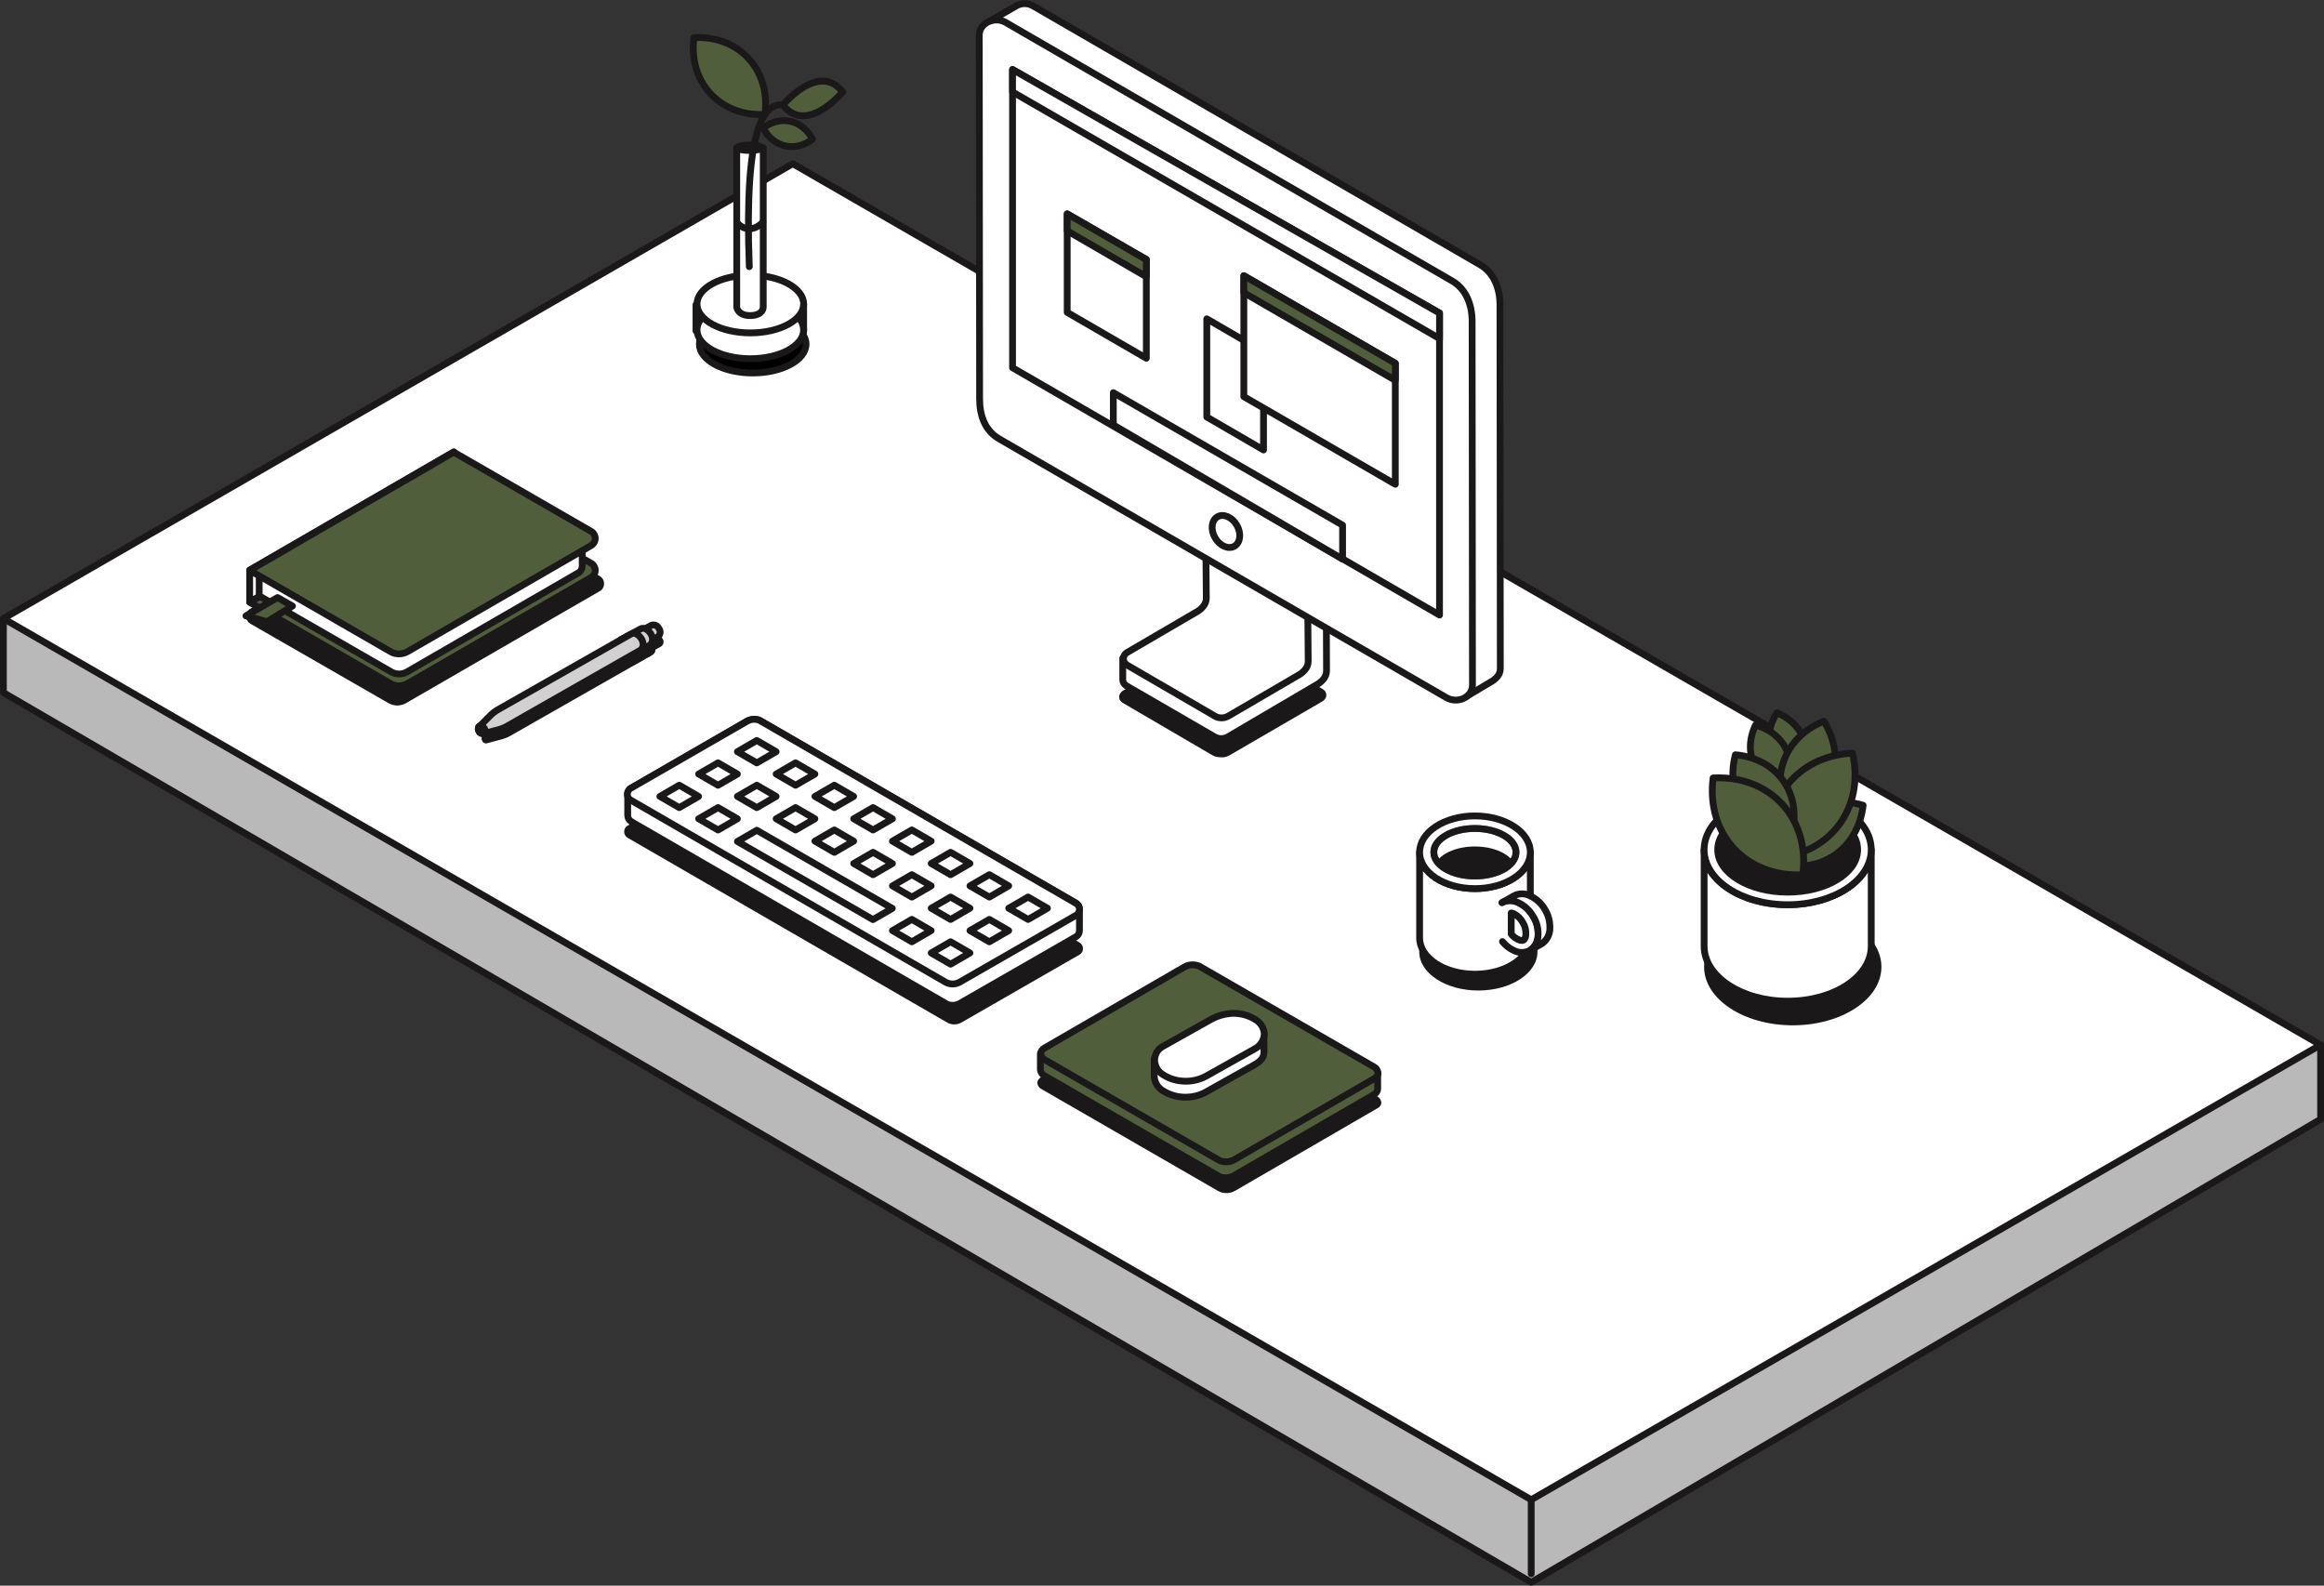 <?xml version="1.0" encoding="utf-8"?>
<!-- Generator: Adobe Illustrator 24.1.1, SVG Export Plug-In . SVG Version: 6.00 Build 0)  -->
<svg version="1.1" id="Layer_1" xmlns="http://www.w3.org/2000/svg" xmlns:xlink="http://www.w3.org/1999/xlink" x="0px" y="0px"
	 viewBox="0 0 684.2 466.8" style="enable-background:new 0 0 684.2 466.8;" xml:space="preserve">
<rect x="0" y="0" width="684.2" height="466.8" fill="#333333" stroke="none"/>
<style type="text/css">
	.st0{fill:#FFFFFF;stroke:#1A1818;stroke-width:2;stroke-linecap:round;stroke-linejoin:round;}
	.st1{fill:#B9B9B9;stroke:#1A1818;stroke-width:2;stroke-linecap:round;stroke-linejoin:round;}
	.st2{fill:none;stroke:#1A1818;stroke-width:2;stroke-linecap:round;stroke-linejoin:round;}
	.st3{fill:#1A1818;}
	.st4{fill:#505e3c;stroke:#1A1818;stroke-width:2;stroke-linecap:round;stroke-linejoin:round;}
	.st5{fill:#FFFFFF;stroke:#707070;stroke-width:2;}
	.st6{clip-path:url(#SVGID_2_);}
	.st7{fill:#D1D1D1;stroke:#1A1818;stroke-width:2;stroke-linecap:round;stroke-linejoin:round;}
	.st8{fill:#1A1818;stroke:#1A1818;stroke-width:2;stroke-linecap:round;stroke-linejoin:round;}
	.st9{stroke:#1A1818;stroke-width:2;stroke-linecap:round;stroke-linejoin:round;}
</style>
<path class="st0" d="M254.5,76.3v205.4c0,3.5-4.4,6.4-9.7,6.4s-9.7-2.9-9.7-6.4V76.3H254.5z"/>
<path class="st1" d="M683.2,307.7v21.8L450.8,465.8L1,203.9v-21.8"/>
<path class="st0" d="M233.4,48.2l449.8,259.4L450.8,441.5L1,182.1L233.4,48.2z"/>
<line class="st2" x1="450.8" y1="441.5" x2="450.8" y2="463.3"/>
<path class="st0" d="M134.1,423.3"/>
<g transform="translate(1052.599 302.066)">
	<g transform="translate(0 210.683)">
		<path class="st3" d="M-828.9-289.7l94.1,54.4c1,0.6,1.3,1.8,0.8,2.8c-0.2,0.3-0.4,0.6-0.8,0.8l-34.8,20c-1.3,0.7-2.9,0.7-4.1,0
			l-94.1-54.4c-1-0.6-1.3-1.8-0.8-2.8c0.2-0.3,0.4-0.6,0.8-0.8l34.8-20C-831.7-290.5-830.2-290.5-828.9-289.7z"/>
		<path class="st0" d="M-867.8-272.7c0,0.7,0.4,1.4,1,1.8l92.7,53.6c0.6,0.4,1.3,0.5,2,0.5c0.7,0,1.4-0.2,2-0.5l34.3-19.7
			c0.6-0.4,1-1,1-1.8v-6.3c0-0.7-0.4-1.4-1-1.8l-46.4-26.8l-46.4-26.8c-0.6-0.4-1.3-0.5-2-0.5c-0.7,0-1.4,0.2-2,0.5l-17.1,9.9
			l-17.1,9.9c-0.6,0.4-1,1-1,1.8L-867.8-272.7z"/>
		<path class="st0" d="M-828.5-300.4l92.7,53.6c1,0.6,1.3,1.8,0.7,2.8c-0.2,0.3-0.4,0.6-0.7,0.7l-34.3,19.7c-1.3,0.7-2.8,0.7-4.1,0
			l-92.7-53.6c-1-0.6-1.3-1.8-0.7-2.8c0.2-0.3,0.4-0.6,0.7-0.7l34.2-19.7C-831.3-301.2-829.7-301.2-828.5-300.4z"/>
		<g transform="translate(10.478 6.237)">
			<g transform="translate(102.697 46.087)">
				<path class="st0" d="M-868.8-297.7l5.7,3.3l5.7-3.3l0,0l-5.7-3.3L-868.8-297.7z"/>
			</g>
			<g transform="translate(91.286 52.671)">
				<path class="st0" d="M-868.8-297.7l5.7,3.3l5.7-3.3l0,0l-5.7-3.3L-868.8-297.7z"/>
			</g>
			<g transform="translate(79.875 59.255)">
				<path class="st0" d="M-868.8-297.7l5.7,3.3l5.7-3.3l0,0l-5.7-3.3L-868.8-297.7z"/>
			</g>
			<g transform="translate(91.286 39.504)">
				<path class="st0" d="M-868.8-297.7l5.7,3.3l5.7-3.3l0,0l-5.7-3.3L-868.8-297.7z"/>
			</g>
			<g transform="translate(79.875 46.087)">
				<path class="st0" d="M-868.8-297.7l5.7,3.3l5.7-3.3l0,0l-5.7-3.3L-868.8-297.7z"/>
			</g>
			<g transform="translate(68.464 52.671)">
				<path class="st0" d="M-868.8-297.7l5.7,3.3l5.7-3.3l0,0l-5.7-3.3L-868.8-297.7z"/>
			</g>
			<g transform="translate(79.875 32.92)">
				<path class="st0" d="M-868.8-297.7l5.7,3.3l5.7-3.3l0,0l-5.7-3.3L-868.8-297.7z"/>
			</g>
			<g transform="translate(68.464 39.504)">
				<path class="st0" d="M-868.8-297.7l5.7,3.3l5.7-3.3l0,0l-5.7-3.3L-868.8-297.7z"/>
			</g>
			<g transform="translate(68.464 26.336)">
				<path class="st0" d="M-868.8-297.7l5.7,3.3l5.7-3.3l0,0l-5.7-3.3L-868.8-297.7z"/>
			</g>
			<g transform="translate(57.054 32.92)">
				<path class="st0" d="M-868.8-297.7l5.7,3.3l5.7-3.3l0,0l-5.7-3.3L-868.8-297.7z"/>
			</g>
			<g transform="translate(57.054 19.752)">
				<path class="st0" d="M-868.8-297.7l5.7,3.3l5.7-3.3l0,0l-5.7-3.3L-868.8-297.7z"/>
			</g>
			<g transform="translate(45.643 26.336)">
				<path class="st0" d="M-868.8-297.7l5.7,3.3l5.7-3.3l0,0l-5.7-3.3L-868.8-297.7z"/>
			</g>
			<g transform="translate(45.643 13.168)">
				<path class="st0" d="M-868.8-297.7l5.7,3.3l5.7-3.3l0,0l-5.7-3.3L-868.8-297.7z"/>
			</g>
			<g transform="translate(34.232 19.752)">
				<path class="st0" d="M-868.8-297.7l5.7,3.3l5.7-3.3l0,0l-5.7-3.3L-868.8-297.7z"/>
			</g>
			<g transform="translate(34.232 6.584)">
				<path class="st0" d="M-868.8-297.7l5.7,3.3l5.7-3.3l0,0l-5.7-3.3L-868.8-297.7z"/>
			</g>
			<g transform="translate(22.821 13.168)">
				<path class="st0" d="M-868.8-297.7l5.7,3.3l5.7-3.3l0,0l-5.7-3.3L-868.8-297.7z"/>
			</g>
			<g transform="translate(11.411 19.752)">
				<path class="st0" d="M-868.8-297.7l5.7,3.3l5.7-3.3l0,0l-5.7-3.3L-868.8-297.7z"/>
			</g>
			<g transform="translate(22.821)">
				<path class="st0" d="M-868.8-297.7l5.7,3.3l5.7-3.3l0,0l-5.7-3.3L-868.8-297.7z"/>
			</g>
			<g transform="translate(11.411 6.584)">
				<path class="st0" d="M-868.8-297.7l5.7,3.3l5.7-3.3l0,0l-5.7-3.3L-868.8-297.7z"/>
			</g>
			<g transform="translate(0 13.168)">
				<path class="st0" d="M-868.8-297.7l5.7,3.3l5.7-3.3l0,0l-5.7-3.3L-868.8-297.7z"/>
			</g>
			<g transform="translate(22.825 26.334)">
				<path class="st0" d="M-834.6-277.9l5.7,3.3l5.7-3.3l0,0l-39.9-23l-5.7,3.3L-834.6-277.9z"/>
			</g>
		</g>
	</g>
	<g transform="translate(104.503)">
		<g transform="translate(41.177 152.074)">
			<path class="st3" d="M-808.9-251.3c0.7,0.4,1.1,1,1.1,1.8c0,0.8-0.5,1.4-1.1,1.8l-27.2,15.8c-0.8,0.5-1.8,0.8-2.7,0.7
				c-1,0-1.9-0.2-2.7-0.7l-26.2-15.3c-0.7-0.4-1.1-1-1.1-1.8c0-0.7,0.5-1.4,1.1-1.8l27.2-15.8c0.8-0.5,1.8-0.8,2.7-0.7
				c1,0,1.9,0.2,2.7,0.7L-808.9-251.3z"/>
			<g transform="translate(1.165)">
				<path class="st0" d="M-827.4-288.7l18.4,6.5l0.1,25.6c0,0.9-0.4,1.8-1,2.5c-0.6,0.7-1.4,1.3-2.2,1.7l-25.7,15.1
					c-0.6,0.4-1.3,0.6-2.1,0.6c-0.7,0-1.4-0.2-2.1-0.6l-25.9-15c-0.6-0.4-1-1-1-1.8v-6.3l34.4-6.7L-827.4-288.7z"/>
				<path class="st0" d="M-844.5-301l0.1,11.5l0.1,11.5c0,0.9-0.4,1.8-1,2.5c-0.6,0.7-1.4,1.3-2.2,1.7l-10.1,5.9l-10.1,5.9l0,0
					c-0.6,0.4-1,1-1,1.8c0,0.7,0.4,1.4,1,1.8l12.9,7.5l12.9,7.5c0.6,0.4,1.3,0.6,2.1,0.6c0.7,0,1.4-0.2,2.1-0.6l10.1-5.9l10.1-5.9
					c0.8-0.4,1.6-1,2.2-1.7c0.6-0.7,1-1.6,1-2.5l-0.1-12.1l-0.1-12.1l-15-8.6L-844.5-301z"/>
			</g>
		</g>
		<path class="st0" d="M-733.3-209.9l-125.7-71.7v87.8L-733.3-209.9z"/>
		<path class="st0" d="M-866.1-295.6l7.8-4.5l0,0c1.6-1.1,3.7-1.2,5.4-0.2l131.6,76.2c4.1,2.4,5.8,7.1,5.8,11.8l0.1,107.1
			c0,1.9-1.5,3.2-3,4l-7.2,4.3"/>
		<g transform="translate(0 4.792)">
			<path class="st0" d="M-868.7-189.5l-0.1-107c0-3.6,4.5-5.6,7.7-3.8l131.6,76.2c4.1,2.4,5.8,7.1,5.8,11.8l0.1,107.1
				c0,3.7-4.5,5.6-7.7,3.7l-131.7-76.2C-867.1-180.1-868.7-184.5-868.7-189.5z"/>
			<path class="st0" d="M-733.3-214.7l-125.7-71.7v87.8l125.7,72.8L-733.3-214.7z"/>
		</g>
		<ellipse transform="matrix(0.866 -0.5 0.5 0.866 -33.868 -417.613)" class="st0" cx="-796.2" cy="-145.6" rx="3.7" ry="5"/>
		<path class="st0" d="M-733.3-209.9l-125.7-71.7v6.6l125.7,72.6L-733.3-209.9z"/>
		<g transform="translate(39.566 114.533)">
			<path class="st0" d="M-801.4-262l-67.5-39v9.5l67.5,39.5V-262z"/>
		</g>
		<g transform="translate(25.888 61.896)">
			<path class="st0" d="M-811-231.5l-16.7-9.7l0-28.9l16.7,9.7L-811-231.5z"/>
			<path class="st0" d="M-772.2-221.4l-44.6-25.8l0-35.6l44.6,25.8L-772.2-221.4z"/>
			<path class="st4" d="M-772.2-252l-44.6-25.8l0-5l44.6,25.8L-772.2-252z"/>
			<path class="st0" d="M-845.5-258.5l-23.3-13.5l0-29l23.3,13.4L-845.5-258.5z"/>
			<path class="st4" d="M-845.5-282.5l-23.3-13.5l0-5l23.3,13.5L-845.5-282.5z"/>
		</g>
	</g>
	<g transform="translate(121.576 282.962)">
		<path class="st3" d="M-768.6-262.2c0.6,0.3,1,1,1.1,1.7c0,0.7-0.4,1.4-1.1,1.7l-41.9,24.3c-0.8,0.5-1.7,0.7-2.6,0.7
			c-0.9,0-1.8-0.2-2.6-0.7l-52-30c-0.6-0.3-1-1-1.1-1.7c0-0.7,0.5-1.4,1.1-1.7l41.9-24.3c0.8-0.5,1.7-0.7,2.6-0.7
			c0.9,0,1.8,0.2,2.6,0.7L-768.6-262.2z"/>
		<g transform="translate(1.021)">
			<path class="st4" d="M-769.6-269.3v4.8c0,0.7-0.4,1.3-1.1,1.7l-41.1,23.8c-0.8,0.5-1.6,0.7-2.5,0.7c-0.9,0-1.8-0.2-2.5-0.7
				l-51-29.4c-0.6-0.3-1-1-1.1-1.7v-4.8l14.9-8.9L-769.6-269.3"/>
			<path class="st4" d="M-770.6-270.9c0.6,0.3,1,1,1.1,1.7c0,0.7-0.4,1.3-1.1,1.7l-41.1,23.8c-0.8,0.5-1.6,0.7-2.5,0.7
				c-0.9,0-1.8-0.2-2.5-0.7l-51-29.4c-0.6-0.3-1-1-1.1-1.7c0-0.7,0.4-1.3,1.1-1.7l41.1-23.8c0.8-0.5,1.6-0.7,2.5-0.7
				c0.9,0,1.8,0.2,2.5,0.7L-770.6-270.9z"/>
		</g>
		<g transform="translate(34.544 14.273)">
			<path class="st0" d="M-836.6-295v5.4c0,1.7-1,2.7-2.7,3.7l-13.9,7.8c-2,1.2-4.2,1.8-6.5,1.8c-2.3,0-4.5-0.6-6.5-1.8
				c-1.6-0.9-2.6-2.5-2.7-4.3v-5.2L-836.6-295z"/>
			<path class="st0" d="M-866.1-291.4c-1.7,0.8-2.7,2.4-2.7,4.3c0.1,1.8,1.1,3.4,2.7,4.3c1.9,1.2,4.2,1.8,6.5,1.8
				c2.3,0,4.5-0.6,6.5-1.8l13.9-7.8c1.6-0.9,2.6-2.5,2.7-4.3c-0.1-1.8-1.1-3.4-2.7-4.3c-1.9-1.2-4.2-1.8-6.5-1.8
				c-2.3,0.1-4.5,0.7-6.5,1.8L-866.1-291.4z"/>
		</g>
	</g>
</g>
<g transform="translate(1320.739 509.095)">
	<ellipse class="st3" cx="-885.5" cy="-228.9" rx="17.4" ry="11.4"/>
	<path class="st0" d="M-870.2-258.2c0,5.9-7.3,10.7-16.3,10.7s-16.3-4.8-16.3-10.7v25.2c0,5.9,7.3,10.7,16.3,10.7
		s16.3-4.8,16.3-10.7V-258.2z"/>
	<ellipse class="st0" cx="-886.5" cy="-258.2" rx="16.3" ry="10.7"/>
	<g transform="translate(4.282 3.696)">
		<ellipse class="st5" cx="-890.8" cy="-261.9" rx="12.1" ry="7"/>
		<g>
			<defs>
				<ellipse id="SVGID_1_" cx="-890.8" cy="-261.9" rx="12.1" ry="7"/>
			</defs>
			<clipPath id="SVGID_2_">
				<use xlink:href="#SVGID_1_"  style="overflow:visible;"/>
			</clipPath>
			<g class="st6">
				<ellipse class="st3" cx="-890.8" cy="-256.6" rx="12.1" ry="7"/>
			</g>
		</g>
		<ellipse class="st2" cx="-890.8" cy="-261.9" rx="12.1" ry="7"/>
	</g>
	<path class="st0" d="M-878.5-243.4c1.5-0.8,3.3-0.8,4.8,0c1.9,0.9,3.4,2.3,4.4,4.1c1.1,1.8,1.5,3.8,1.4,5.8c-0.1,1.7-1,3.3-2.4,4.2
		c-1.5,0.8-3.3,0.8-4.8,0c-1.3-0.6-2.4-1.5-3.3-2.6"/>
	<g transform="translate(27.076 28.564)">
		<path class="st0" d="M-902.9-268.9c0.2,0,0.4,0.1,0.7,0.2c1.2,0.6,2.1,1.5,2.7,2.6c0.7,1.1,1,2.4,0.9,3.7c0,0.3-0.2,1.2-0.7,1.5
			c-0.2,0.1-0.4,0.1-0.5,0.1c-0.4,0-0.7-0.1-1.1-0.3c-0.8-0.4-1.5-0.9-2-1.6L-902.9-268.9z"/>
	</g>
	<g transform="translate(24.346 22.937)">
		<path class="st0" d="M-894.7-252.2c1.4-0.9,2.4-2.5,2.4-4.2c0.2-2-0.3-4.1-1.4-5.8c-1-1.8-2.5-3.2-4.4-4.1c-1.5-0.8-3.3-0.8-4.8,0
			l3.5-2c1.5-0.8,3.3-0.8,4.8,0c1.9,0.9,3.4,2.3,4.4,4.1c1.1,1.8,1.5,3.8,1.4,5.8c-0.1,1.7-1,3.3-2.4,4.2l-0.2,0.1L-894.7-252.2z"/>
	</g>
</g>
<g transform="translate(935.607 430.312)">
	<g transform="translate(0)">
		<path class="st3" d="M-799.7-284.1l40.7,23.4c1.2,0.7,1.6,2.3,0.9,3.5c-0.2,0.4-0.5,0.7-0.9,0.9l-57.1,33c-1.6,0.9-3.5,0.9-5.1,0
			l-40.7-23.4c-1.2-0.7-1.6-2.3-0.9-3.5c0.2-0.4,0.5-0.7,0.9-0.9l57.1-33C-803.2-285.1-801.3-285.1-799.7-284.1z"/>
		<path class="st0" d="M-862.1-262.5v9.4l60.1-34.8v-9.4L-862.1-262.5z"/>
		<path class="st4" d="M-815.6-229.1l54-31.2c1.2-0.7,1.6-2.2,0.9-3.3c-0.2-0.4-0.5-0.7-0.9-0.9l-40.4-23.3l-60.1,34.8l41.6,24
			C-819-228.2-817.2-228.2-815.6-229.1z"/>
		<path class="st0" d="M-764.2-270.8c0,0.8-0.4,1.6-1.1,2l-50.5,29.2c-0.7,0.4-1.5,0.6-2.3,0.6c-0.8,0-1.6-0.2-2.3-0.6l-38.9-22.4
			v7.1l38.9,22.4c0.7,0.4,1.5,0.6,2.3,0.6c0.8,0,1.6-0.2,2.3-0.6l50.5-29.2c0.7-0.4,1.1-1.2,1.1-2V-270.8z"/>
		<path class="st4" d="M-815.6-238.5l54-31.2c1.2-0.7,1.6-2.2,0.9-3.3c-0.2-0.4-0.5-0.7-0.9-0.9l-40.4-23.3l-60.1,34.8l41.6,24
			C-819-237.6-817.2-237.6-815.6-238.5z"/>
		<path class="st4" d="M-863.2-249l9.3-5.4l4.4,2.5l-7.5,4.6L-863.2-249z"/>
	</g>
</g>
<g transform="translate(999.339 493.367)">
	<g transform="translate(0.981 2.828)">
		<path class="st3" d="M-854.9-282.8c0.6-0.6,1.4-1.2,2.1-1.6l39.2-22.3c1-0.6,2.3,0.1,3.1,1.4s0.6,2.8-0.4,3.4l-39.3,22.4
			c-0.7,0.4-1.5,0.7-2.2,0.9l-4.5,1.2c-0.5,0.2-1.2-0.1-1.4-0.6c-0.3-0.4-0.3-0.9-0.1-1.3l0,0L-854.9-282.8z"/>
		<g transform="translate(41.988)">
			<g transform="translate(3.67)">
				<g transform="translate(0)">
					<g transform="translate(0)">
						<path class="st3" d="M-857.2-307.1l1.3-0.7l2.7-1.5c0.9-0.3,1.8,0.1,2.2,1c0.6,0.7,0.5,1.8-0.3,2.4l-4,2.2"/>
						<ellipse transform="matrix(0.866 -0.5 0.5 0.866 38.001 -469.056)" class="st0" cx="-856.3" cy="-305.4" rx="1.4" ry="1.9"/>
					</g>
				</g>
			</g>
			<g transform="translate(0 1.01)">
				<path class="st3" d="M-858.5-306.1l1.8-1l3.8-2.1c1-0.6,2.3,0.1,3.1,1.4s0.6,2.8-0.4,3.4l-5.6,3.1"/>
			</g>
		</g>
	</g>
	<g transform="translate(45.658)">
		<g transform="translate(0)">
			<g transform="translate(0)">
				<path class="st7" d="M-857.2-307.1l1.3-0.7l2.7-1.5c0.9-0.3,1.8,0.1,2.2,1c0.6,0.7,0.4,1.8-0.3,2.4l-4,2.2"/>
				<ellipse transform="matrix(0.866 -0.5 0.5 0.866 38.001 -469.056)" class="st7" cx="-856.3" cy="-305.4" rx="1.4" ry="1.9"/>
			</g>
		</g>
	</g>
	<g transform="translate(40.258 1.01)">
		<g transform="translate(0)">
			<g transform="translate(0)">
				<path class="st7" d="M-856.7-306.1l1.8-1l3.8-2.1c1-0.6,2.3,0.1,3.1,1.4s0.6,2.8-0.4,3.4l-5.6,3.1"/>
				<ellipse transform="matrix(0.866 -0.5 0.5 0.866 37.288 -468.378)" class="st7" cx="-855.4" cy="-303.8" rx="2" ry="2.7"/>
			</g>
		</g>
	</g>
	<g transform="translate(0 2.488)">
		<path class="st7" d="M-854.9-285.3c0.6-0.6,1.4-1.2,2.1-1.6l39.2-22.3c1-0.6,2.3,0.1,3.1,1.4s0.6,2.8-0.4,3.4l-39.3,22.4
			c-0.7,0.4-1.5,0.7-2.2,0.9l-4.5,1.2c-0.5,0.2-1.2-0.1-1.4-0.6c-0.3-0.4-0.3-0.9-0.1-1.3l0,0L-854.9-285.3z"/>
		<path class="st7" d="M-856.9-280c-0.5,0.2-1.2-0.1-1.4-0.6c-0.3-0.4-0.3-0.9-0.1-1.3c0.1-0.1,0.1-0.2,0.2-0.2
			c0.5-0.2,1.2,0.1,1.4,0.6C-856.4-281.1-856.4-280.4-856.9-280z"/>
	</g>
</g>
<g transform="translate(1077.503 317.837)">
	<ellipse class="st3" cx="-549.7" cy="-33.2" rx="26.1" ry="17.2"/>
	<path class="st0" d="M-526.6-67.7c0,8.9-11,16.2-24.6,16.2s-24.6-7.2-24.6-16.2v28.4c0,8.9,11,16.2,24.6,16.2s24.6-7.2,24.6-16.2
		V-67.7z"/>
	<ellipse class="st0" cx="-551.2" cy="-67.7" rx="24.6" ry="16.2"/>
	<ellipse class="st8" cx="-551.2" cy="-67.7" rx="20.6" ry="12.5"/>
	<g transform="translate(2.444 0)">
		<g transform="translate(16.607)">
			<path class="st4" d="M-567.1-87.9c-8.4-3.5-11.2-12.5-6.3-20.1C-565-104.5-562.2-95.5-567.1-87.9z"/>
		</g>
		<g transform="translate(11.183 3.625)">
			<path class="st4" d="M-565.5-88.9c-8.8-2.4-12.7-10.9-8.8-19.1C-565.5-105.6-561.6-97.1-565.5-88.9z"/>
		</g>
		<g transform="translate(18.871 26.234)">
			<path class="st4" d="M-550.3-107c-1.5,13.1-12.9,20.7-25.5,16.9C-574.3-103.2-562.9-110.8-550.3-107z"/>
		</g>
		<g transform="translate(19.894 2.476)">
			<path class="st4" d="M-572.4-78.9c-7-11.2-2.7-24.2,9.5-29.1C-555.9-96.8-560.2-83.8-572.4-78.9z"/>
		</g>
		<g transform="translate(17.051 11.88)">
			<path class="st4" d="M-575.1-77.1c16.7-0.8,27.2-14.6,23.5-30.9C-568.3-107.2-578.8-93.4-575.1-77.1z"/>
		</g>
		<g transform="translate(6.071 12.357)">
			<path class="st4" d="M-558.6-84.4c-12.3-1.1-19.7-11.6-16.5-23.6C-562.7-106.9-555.3-96.4-558.6-84.4z"/>
		</g>
		<g transform="translate(0 19.085)">
			<path class="st4" d="M-549.2-79.4c-16.7,0.8-28.5-11.9-26.4-28.5C-558.8-108.8-547-96-549.2-79.4z"/>
		</g>
	</g>
</g>
<g>
	<path class="st0" d="M220.5,91.1"/>
	<g>
		<ellipse class="st9" cx="221.6" cy="101.3" rx="15.7" ry="8.5"/>
		<ellipse class="st0" cx="220.9" cy="97.1" rx="15.7" ry="8.5"/>
		<ellipse class="st0" cx="220.9" cy="89.5" rx="15.7" ry="8.5"/>
		<line class="st2" x1="236.6" y1="97.3" x2="236.6" y2="89.6"/>
		<line class="st2" x1="204.9" y1="97.4" x2="204.9" y2="89.7"/>
	</g>
	<path class="st0" d="M224.7,43.5v47c0,0,0,2.3-3.7,2.4c-3.7,0.1-4.1-2.4-4.1-2.4v-47"/>
	<ellipse class="st0" cx="220.7" cy="43.5" rx="3.6" ry="0.8"/>
	<path class="st2" d="M220.6,78.5c-1.6-41.5,4.5-47.7,9.5-47.7"/>
	<g transform="translate(0 19.085)">
		<path class="st4" d="M225.2,14.6C212,15.3,202.6,5.1,204.3-8C217.5-8.7,226.9,1.4,225.2,14.6z"/>
	</g>
	<g transform="translate(0 19.085)">
		<path class="st4" d="M239.2,21.9c-2.9-5.7-9.4-7.2-14.5-3.3C227.6,24.3,234.1,25.8,239.2,21.9z"/>
	</g>
	<g transform="translate(0 19.085)">
		<path class="st4" d="M248.1,8c-5.4,6-12.7,10.2-17.6,3.8C235.9,5.8,243.1,1.6,248.1,8z"/>
	</g>
	<path class="st2" d="M217.1,65.7c2.3,2.4,5.2,2.1,7.5-0.3"/>
</g>
</svg>
